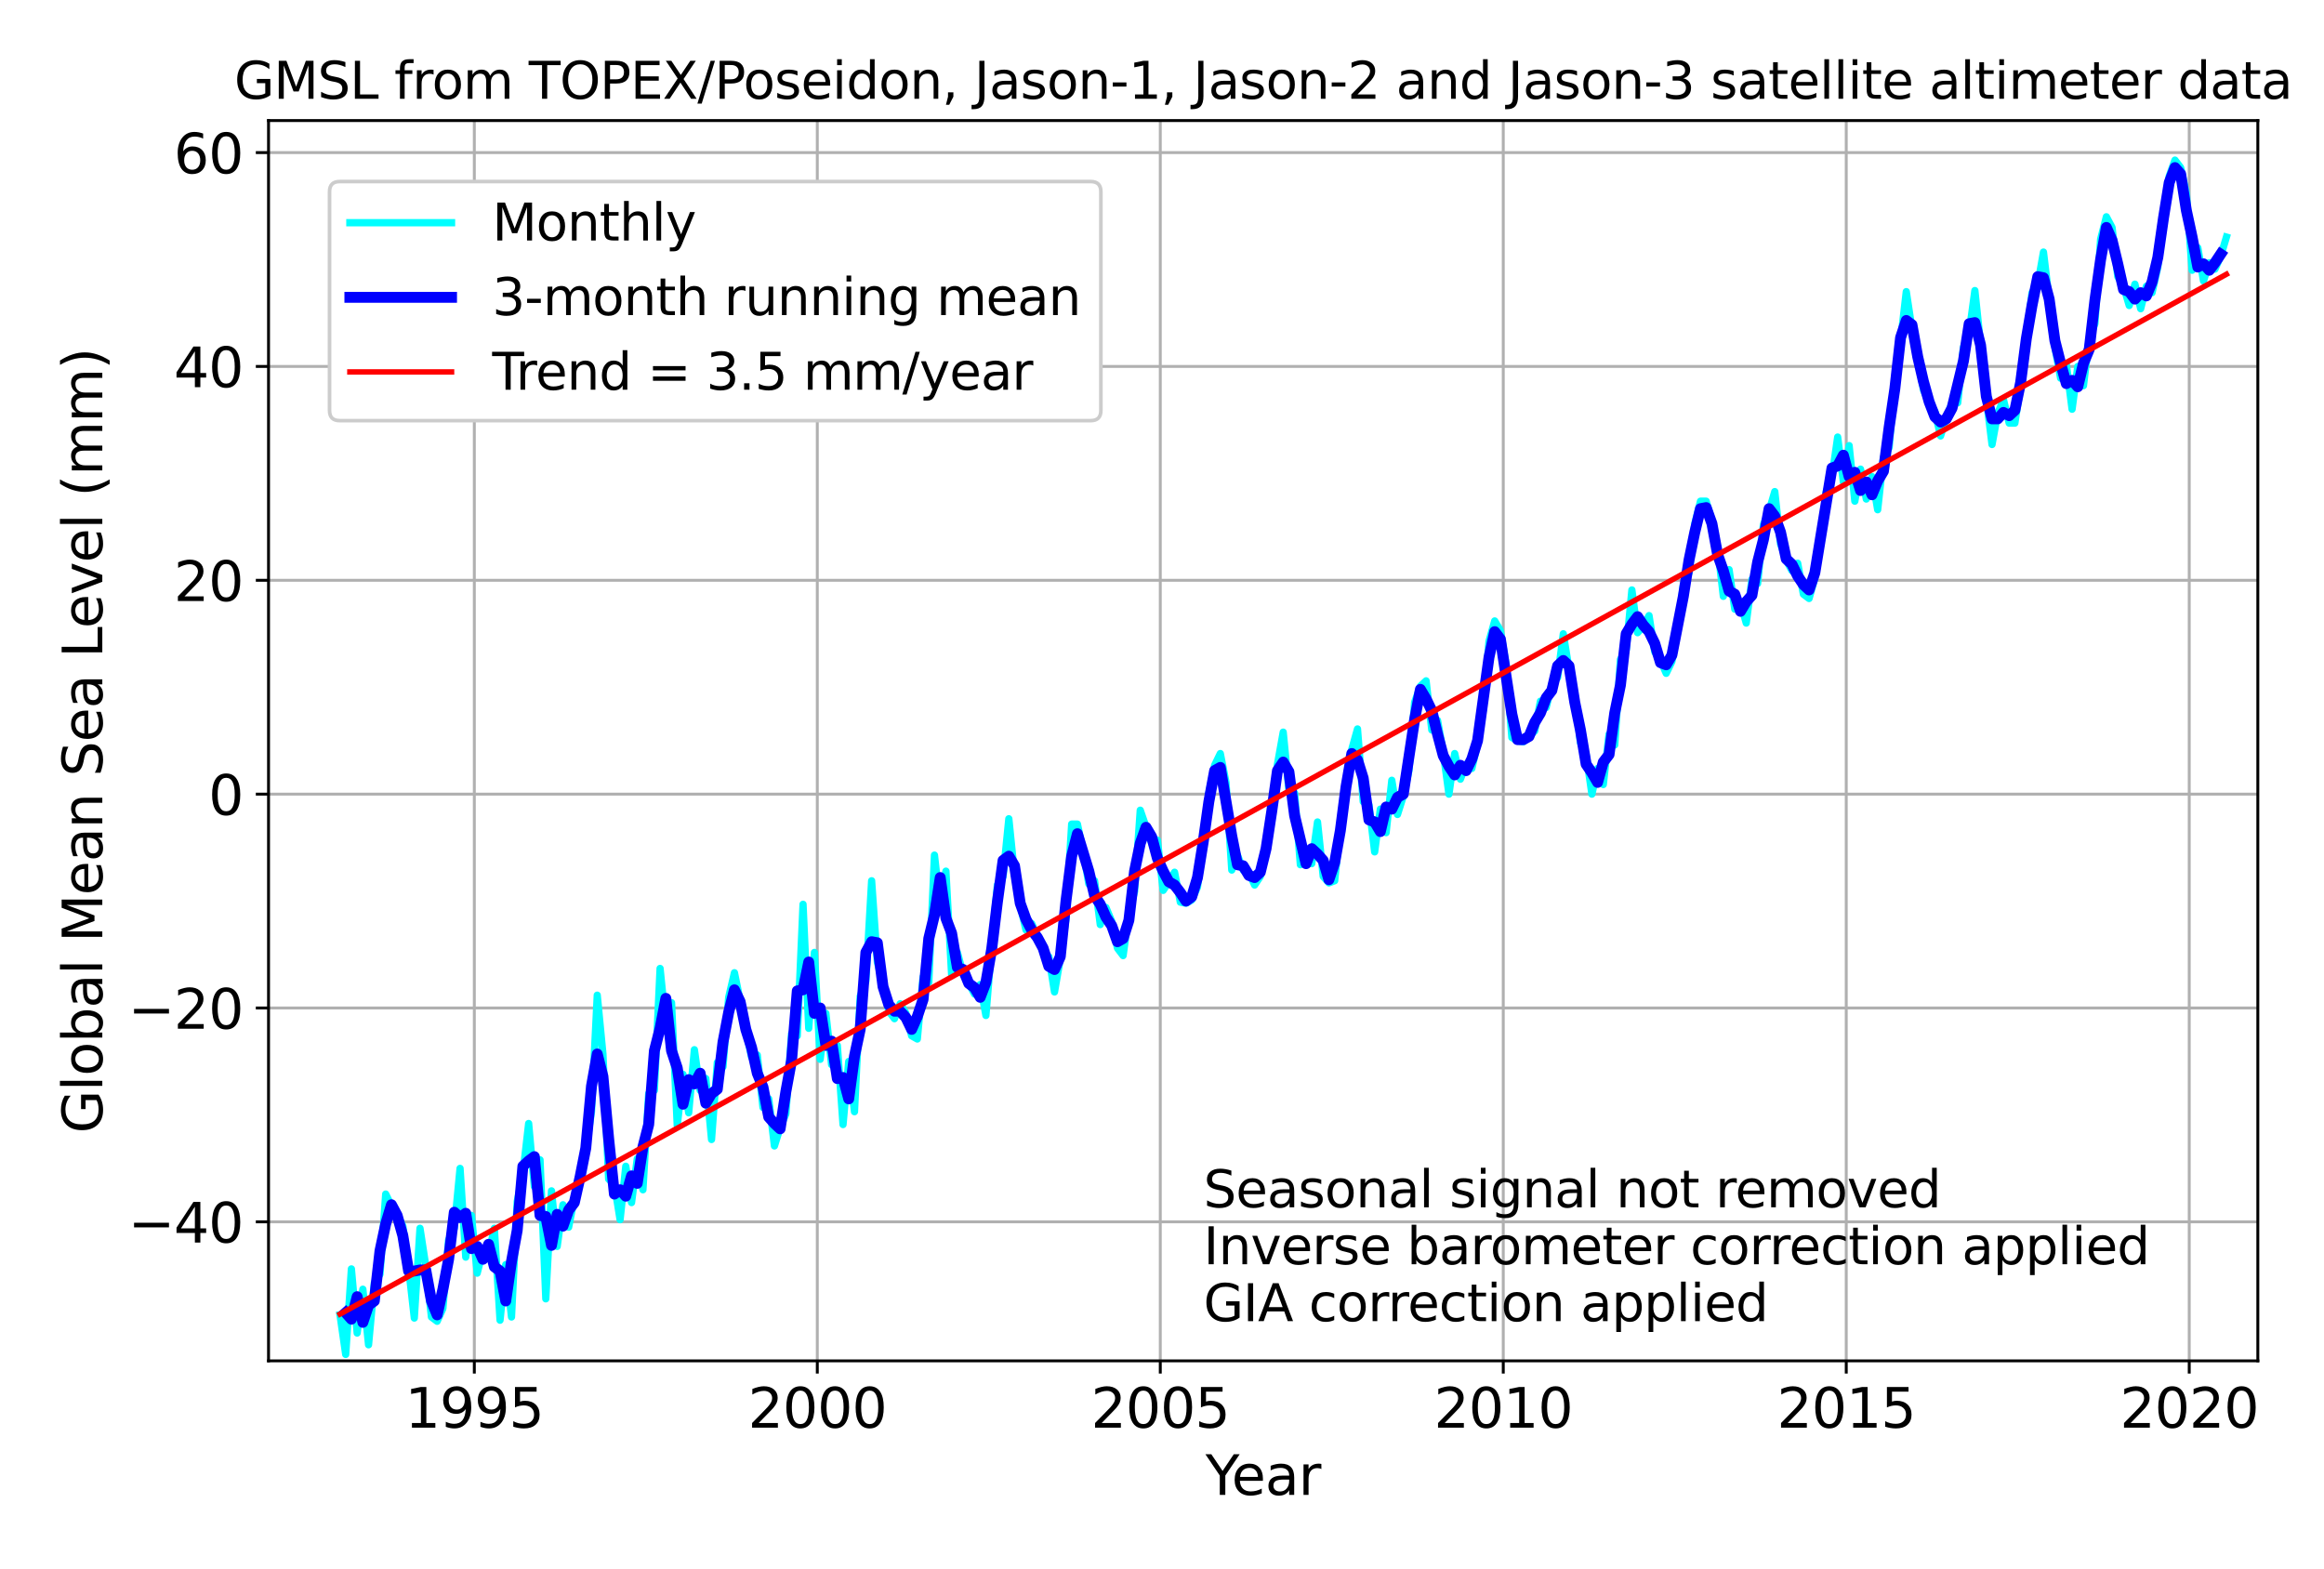 <?xml version="1.0" encoding="utf-8" standalone="no"?>
<!DOCTYPE svg PUBLIC "-//W3C//DTD SVG 1.1//EN"
  "http://www.w3.org/Graphics/SVG/1.1/DTD/svg11.dtd">
<svg height="432pt" version="1.1" viewBox="0 0 640 432" width="640pt" xmlns="http://www.w3.org/2000/svg" xmlns:xlink="http://www.w3.org/1999/xlink">
 <defs>
  <style type="text/css">*{stroke-linecap:butt;stroke-linejoin:round;}</style>
 </defs>
 <g id="figure_1">
  <g id="patch_1">
   <path d="M 0 432 
L 640 432 
L 640 0 
L 0 0 
z
" style="fill:#ffffff;"/>
  </g>
  <g id="axes_1">
   <g id="patch_2">
    <path d="M 73.95 374.8 
L 621.778 374.8 
L 621.778 33.2 
L 73.95 33.2 
z
" style="fill:#ffffff;"/>
   </g>
   <g id="matplotlib.axis_1">
    <g id="xtick_1">
     <g id="line2d_1">
      <path clip-path="url(#pf9b673ab8f)" d="M 130.622 374.8 
L 130.622 33.2 
" style="fill:none;stroke:#b0b0b0;stroke-linecap:square;stroke-width:0.8;"/>
     </g>
     <g id="line2d_2">
      <defs>
       <path d="M 0 0 
L 0 3.5 
" id="m492334d021" style="stroke:#000000;stroke-width:0.8;"/>
      </defs>
      <g>
       <use style="stroke:#000000;stroke-width:0.8;" x="130.622" xlink:href="#m492334d021" y="374.8"/>
      </g>
     </g>
     <g id="text_1">
      <!-- 1995 -->
      <g transform="translate(111.534 393.198)scale(0.15 -0.15)">
       <defs>
        <path d="M 794 531 
L 1825 531 
L 1825 4091 
L 703 3866 
L 703 4441 
L 1819 4666 
L 2450 4666 
L 2450 531 
L 3481 531 
L 3481 0 
L 794 0 
L 794 531 
z
" id="DejaVuSans-31" transform="scale(0.016)"/>
        <path d="M 703 97 
L 703 672 
Q 941 559 1184 500 
Q 1428 441 1663 441 
Q 2288 441 2617 861 
Q 2947 1281 2994 2138 
Q 2813 1869 2534 1725 
Q 2256 1581 1919 1581 
Q 1219 1581 811 2004 
Q 403 2428 403 3163 
Q 403 3881 828 4315 
Q 1253 4750 1959 4750 
Q 2769 4750 3195 4129 
Q 3622 3509 3622 2328 
Q 3622 1225 3098 567 
Q 2575 -91 1691 -91 
Q 1453 -91 1209 -44 
Q 966 3 703 97 
z
M 1959 2075 
Q 2384 2075 2632 2365 
Q 2881 2656 2881 3163 
Q 2881 3666 2632 3958 
Q 2384 4250 1959 4250 
Q 1534 4250 1286 3958 
Q 1038 3666 1038 3163 
Q 1038 2656 1286 2365 
Q 1534 2075 1959 2075 
z
" id="DejaVuSans-39" transform="scale(0.016)"/>
        <path d="M 691 4666 
L 3169 4666 
L 3169 4134 
L 1269 4134 
L 1269 2991 
Q 1406 3038 1543 3061 
Q 1681 3084 1819 3084 
Q 2600 3084 3056 2656 
Q 3513 2228 3513 1497 
Q 3513 744 3044 326 
Q 2575 -91 1722 -91 
Q 1428 -91 1123 -41 
Q 819 9 494 109 
L 494 744 
Q 775 591 1075 516 
Q 1375 441 1709 441 
Q 2250 441 2565 725 
Q 2881 1009 2881 1497 
Q 2881 1984 2565 2268 
Q 2250 2553 1709 2553 
Q 1456 2553 1204 2497 
Q 953 2441 691 2322 
L 691 4666 
z
" id="DejaVuSans-35" transform="scale(0.016)"/>
       </defs>
       <use xlink:href="#DejaVuSans-31"/>
       <use x="63.623" xlink:href="#DejaVuSans-39"/>
       <use x="127.246" xlink:href="#DejaVuSans-39"/>
       <use x="190.869" xlink:href="#DejaVuSans-35"/>
      </g>
     </g>
    </g>
    <g id="xtick_2">
     <g id="line2d_3">
      <path clip-path="url(#pf9b673ab8f)" d="M 225.075 374.8 
L 225.075 33.2 
" style="fill:none;stroke:#b0b0b0;stroke-linecap:square;stroke-width:0.8;"/>
     </g>
     <g id="line2d_4">
      <g>
       <use style="stroke:#000000;stroke-width:0.8;" x="225.075" xlink:href="#m492334d021" y="374.8"/>
      </g>
     </g>
     <g id="text_2">
      <!-- 2000 -->
      <g transform="translate(205.988 393.198)scale(0.15 -0.15)">
       <defs>
        <path d="M 1228 531 
L 3431 531 
L 3431 0 
L 469 0 
L 469 531 
Q 828 903 1448 1529 
Q 2069 2156 2228 2338 
Q 2531 2678 2651 2914 
Q 2772 3150 2772 3378 
Q 2772 3750 2511 3984 
Q 2250 4219 1831 4219 
Q 1534 4219 1204 4116 
Q 875 4013 500 3803 
L 500 4441 
Q 881 4594 1212 4672 
Q 1544 4750 1819 4750 
Q 2544 4750 2975 4387 
Q 3406 4025 3406 3419 
Q 3406 3131 3298 2873 
Q 3191 2616 2906 2266 
Q 2828 2175 2409 1742 
Q 1991 1309 1228 531 
z
" id="DejaVuSans-32" transform="scale(0.016)"/>
        <path d="M 2034 4250 
Q 1547 4250 1301 3770 
Q 1056 3291 1056 2328 
Q 1056 1369 1301 889 
Q 1547 409 2034 409 
Q 2525 409 2770 889 
Q 3016 1369 3016 2328 
Q 3016 3291 2770 3770 
Q 2525 4250 2034 4250 
z
M 2034 4750 
Q 2819 4750 3233 4129 
Q 3647 3509 3647 2328 
Q 3647 1150 3233 529 
Q 2819 -91 2034 -91 
Q 1250 -91 836 529 
Q 422 1150 422 2328 
Q 422 3509 836 4129 
Q 1250 4750 2034 4750 
z
" id="DejaVuSans-30" transform="scale(0.016)"/>
       </defs>
       <use xlink:href="#DejaVuSans-32"/>
       <use x="63.623" xlink:href="#DejaVuSans-30"/>
       <use x="127.246" xlink:href="#DejaVuSans-30"/>
       <use x="190.869" xlink:href="#DejaVuSans-30"/>
      </g>
     </g>
    </g>
    <g id="xtick_3">
     <g id="line2d_5">
      <path clip-path="url(#pf9b673ab8f)" d="M 319.528 374.8 
L 319.528 33.2 
" style="fill:none;stroke:#b0b0b0;stroke-linecap:square;stroke-width:0.8;"/>
     </g>
     <g id="line2d_6">
      <g>
       <use style="stroke:#000000;stroke-width:0.8;" x="319.528" xlink:href="#m492334d021" y="374.8"/>
      </g>
     </g>
     <g id="text_3">
      <!-- 2005 -->
      <g transform="translate(300.441 393.198)scale(0.15 -0.15)">
       <use xlink:href="#DejaVuSans-32"/>
       <use x="63.623" xlink:href="#DejaVuSans-30"/>
       <use x="127.246" xlink:href="#DejaVuSans-30"/>
       <use x="190.869" xlink:href="#DejaVuSans-35"/>
      </g>
     </g>
    </g>
    <g id="xtick_4">
     <g id="line2d_7">
      <path clip-path="url(#pf9b673ab8f)" d="M 413.981 374.8 
L 413.981 33.2 
" style="fill:none;stroke:#b0b0b0;stroke-linecap:square;stroke-width:0.8;"/>
     </g>
     <g id="line2d_8">
      <g>
       <use style="stroke:#000000;stroke-width:0.8;" x="413.981" xlink:href="#m492334d021" y="374.8"/>
      </g>
     </g>
     <g id="text_4">
      <!-- 2010 -->
      <g transform="translate(394.894 393.198)scale(0.15 -0.15)">
       <use xlink:href="#DejaVuSans-32"/>
       <use x="63.623" xlink:href="#DejaVuSans-30"/>
       <use x="127.246" xlink:href="#DejaVuSans-31"/>
       <use x="190.869" xlink:href="#DejaVuSans-30"/>
      </g>
     </g>
    </g>
    <g id="xtick_5">
     <g id="line2d_9">
      <path clip-path="url(#pf9b673ab8f)" d="M 508.435 374.8 
L 508.435 33.2 
" style="fill:none;stroke:#b0b0b0;stroke-linecap:square;stroke-width:0.8;"/>
     </g>
     <g id="line2d_10">
      <g>
       <use style="stroke:#000000;stroke-width:0.8;" x="508.435" xlink:href="#m492334d021" y="374.8"/>
      </g>
     </g>
     <g id="text_5">
      <!-- 2015 -->
      <g transform="translate(489.347 393.198)scale(0.15 -0.15)">
       <use xlink:href="#DejaVuSans-32"/>
       <use x="63.623" xlink:href="#DejaVuSans-30"/>
       <use x="127.246" xlink:href="#DejaVuSans-31"/>
       <use x="190.869" xlink:href="#DejaVuSans-35"/>
      </g>
     </g>
    </g>
    <g id="xtick_6">
     <g id="line2d_11">
      <path clip-path="url(#pf9b673ab8f)" d="M 602.888 374.8 
L 602.888 33.2 
" style="fill:none;stroke:#b0b0b0;stroke-linecap:square;stroke-width:0.8;"/>
     </g>
     <g id="line2d_12">
      <g>
       <use style="stroke:#000000;stroke-width:0.8;" x="602.888" xlink:href="#m492334d021" y="374.8"/>
      </g>
     </g>
     <g id="text_6">
      <!-- 2020 -->
      <g transform="translate(583.8 393.198)scale(0.15 -0.15)">
       <use xlink:href="#DejaVuSans-32"/>
       <use x="63.623" xlink:href="#DejaVuSans-30"/>
       <use x="127.246" xlink:href="#DejaVuSans-32"/>
       <use x="190.869" xlink:href="#DejaVuSans-30"/>
      </g>
     </g>
    </g>
    <g id="text_7">
     <!-- Year -->
     <g transform="translate(331.983 411.715)scale(0.15 -0.15)">
      <defs>
       <path d="M -13 4666 
L 666 4666 
L 1959 2747 
L 3244 4666 
L 3922 4666 
L 2272 2222 
L 2272 0 
L 1638 0 
L 1638 2222 
L -13 4666 
z
" id="DejaVuSans-59" transform="scale(0.016)"/>
       <path d="M 3597 1894 
L 3597 1613 
L 953 1613 
Q 991 1019 1311 708 
Q 1631 397 2203 397 
Q 2534 397 2845 478 
Q 3156 559 3463 722 
L 3463 178 
Q 3153 47 2828 -22 
Q 2503 -91 2169 -91 
Q 1331 -91 842 396 
Q 353 884 353 1716 
Q 353 2575 817 3079 
Q 1281 3584 2069 3584 
Q 2775 3584 3186 3129 
Q 3597 2675 3597 1894 
z
M 3022 2063 
Q 3016 2534 2758 2815 
Q 2500 3097 2075 3097 
Q 1594 3097 1305 2825 
Q 1016 2553 972 2059 
L 3022 2063 
z
" id="DejaVuSans-65" transform="scale(0.016)"/>
       <path d="M 2194 1759 
Q 1497 1759 1228 1600 
Q 959 1441 959 1056 
Q 959 750 1161 570 
Q 1363 391 1709 391 
Q 2188 391 2477 730 
Q 2766 1069 2766 1631 
L 2766 1759 
L 2194 1759 
z
M 3341 1997 
L 3341 0 
L 2766 0 
L 2766 531 
Q 2569 213 2275 61 
Q 1981 -91 1556 -91 
Q 1019 -91 701 211 
Q 384 513 384 1019 
Q 384 1609 779 1909 
Q 1175 2209 1959 2209 
L 2766 2209 
L 2766 2266 
Q 2766 2663 2505 2880 
Q 2244 3097 1772 3097 
Q 1472 3097 1187 3025 
Q 903 2953 641 2809 
L 641 3341 
Q 956 3463 1253 3523 
Q 1550 3584 1831 3584 
Q 2591 3584 2966 3190 
Q 3341 2797 3341 1997 
z
" id="DejaVuSans-61" transform="scale(0.016)"/>
       <path d="M 2631 2963 
Q 2534 3019 2420 3045 
Q 2306 3072 2169 3072 
Q 1681 3072 1420 2755 
Q 1159 2438 1159 1844 
L 1159 0 
L 581 0 
L 581 3500 
L 1159 3500 
L 1159 2956 
Q 1341 3275 1631 3429 
Q 1922 3584 2338 3584 
Q 2397 3584 2469 3576 
Q 2541 3569 2628 3553 
L 2631 2963 
z
" id="DejaVuSans-72" transform="scale(0.016)"/>
      </defs>
      <use xlink:href="#DejaVuSans-59"/>
      <use x="47.834" xlink:href="#DejaVuSans-65"/>
      <use x="109.357" xlink:href="#DejaVuSans-61"/>
      <use x="170.637" xlink:href="#DejaVuSans-72"/>
     </g>
    </g>
   </g>
   <g id="matplotlib.axis_2">
    <g id="ytick_1">
     <g id="line2d_13">
      <path clip-path="url(#pf9b673ab8f)" d="M 73.95 336.517 
L 621.778 336.517 
" style="fill:none;stroke:#b0b0b0;stroke-linecap:square;stroke-width:0.8;"/>
     </g>
     <g id="line2d_14">
      <defs>
       <path d="M 0 0 
L -3.5 0 
" id="m6ad66dba03" style="stroke:#000000;stroke-width:0.8;"/>
      </defs>
      <g>
       <use style="stroke:#000000;stroke-width:0.8;" x="73.95" xlink:href="#m6ad66dba03" y="336.517"/>
      </g>
     </g>
     <g id="text_8">
      <!-- −40 -->
      <g transform="translate(35.293 342.216)scale(0.15 -0.15)">
       <defs>
        <path d="M 678 2272 
L 4684 2272 
L 4684 1741 
L 678 1741 
L 678 2272 
z
" id="DejaVuSans-2212" transform="scale(0.016)"/>
        <path d="M 2419 4116 
L 825 1625 
L 2419 1625 
L 2419 4116 
z
M 2253 4666 
L 3047 4666 
L 3047 1625 
L 3713 1625 
L 3713 1100 
L 3047 1100 
L 3047 0 
L 2419 0 
L 2419 1100 
L 313 1100 
L 313 1709 
L 2253 4666 
z
" id="DejaVuSans-34" transform="scale(0.016)"/>
       </defs>
       <use xlink:href="#DejaVuSans-2212"/>
       <use x="83.789" xlink:href="#DejaVuSans-34"/>
       <use x="147.412" xlink:href="#DejaVuSans-30"/>
      </g>
     </g>
    </g>
    <g id="ytick_2">
     <g id="line2d_15">
      <path clip-path="url(#pf9b673ab8f)" d="M 73.95 277.621 
L 621.778 277.621 
" style="fill:none;stroke:#b0b0b0;stroke-linecap:square;stroke-width:0.8;"/>
     </g>
     <g id="line2d_16">
      <g>
       <use style="stroke:#000000;stroke-width:0.8;" x="73.95" xlink:href="#m6ad66dba03" y="277.621"/>
      </g>
     </g>
     <g id="text_9">
      <!-- −20 -->
      <g transform="translate(35.293 283.32)scale(0.15 -0.15)">
       <use xlink:href="#DejaVuSans-2212"/>
       <use x="83.789" xlink:href="#DejaVuSans-32"/>
       <use x="147.412" xlink:href="#DejaVuSans-30"/>
      </g>
     </g>
    </g>
    <g id="ytick_3">
     <g id="line2d_17">
      <path clip-path="url(#pf9b673ab8f)" d="M 73.95 218.724 
L 621.778 218.724 
" style="fill:none;stroke:#b0b0b0;stroke-linecap:square;stroke-width:0.8;"/>
     </g>
     <g id="line2d_18">
      <g>
       <use style="stroke:#000000;stroke-width:0.8;" x="73.95" xlink:href="#m6ad66dba03" y="218.724"/>
      </g>
     </g>
     <g id="text_10">
      <!-- 0 -->
      <g transform="translate(57.406 224.423)scale(0.15 -0.15)">
       <use xlink:href="#DejaVuSans-30"/>
      </g>
     </g>
    </g>
    <g id="ytick_4">
     <g id="line2d_19">
      <path clip-path="url(#pf9b673ab8f)" d="M 73.95 159.828 
L 621.778 159.828 
" style="fill:none;stroke:#b0b0b0;stroke-linecap:square;stroke-width:0.8;"/>
     </g>
     <g id="line2d_20">
      <g>
       <use style="stroke:#000000;stroke-width:0.8;" x="73.95" xlink:href="#m6ad66dba03" y="159.828"/>
      </g>
     </g>
     <g id="text_11">
      <!-- 20 -->
      <g transform="translate(47.862 165.526)scale(0.15 -0.15)">
       <use xlink:href="#DejaVuSans-32"/>
       <use x="63.623" xlink:href="#DejaVuSans-30"/>
      </g>
     </g>
    </g>
    <g id="ytick_5">
     <g id="line2d_21">
      <path clip-path="url(#pf9b673ab8f)" d="M 73.95 100.931 
L 621.778 100.931 
" style="fill:none;stroke:#b0b0b0;stroke-linecap:square;stroke-width:0.8;"/>
     </g>
     <g id="line2d_22">
      <g>
       <use style="stroke:#000000;stroke-width:0.8;" x="73.95" xlink:href="#m6ad66dba03" y="100.931"/>
      </g>
     </g>
     <g id="text_12">
      <!-- 40 -->
      <g transform="translate(47.862 106.63)scale(0.15 -0.15)">
       <use xlink:href="#DejaVuSans-34"/>
       <use x="63.623" xlink:href="#DejaVuSans-30"/>
      </g>
     </g>
    </g>
    <g id="ytick_6">
     <g id="line2d_23">
      <path clip-path="url(#pf9b673ab8f)" d="M 73.95 42.034 
L 621.778 42.034 
" style="fill:none;stroke:#b0b0b0;stroke-linecap:square;stroke-width:0.8;"/>
     </g>
     <g id="line2d_24">
      <g>
       <use style="stroke:#000000;stroke-width:0.8;" x="73.95" xlink:href="#m6ad66dba03" y="42.034"/>
      </g>
     </g>
     <g id="text_13">
      <!-- 60 -->
      <g transform="translate(47.862 47.733)scale(0.15 -0.15)">
       <defs>
        <path d="M 2113 2584 
Q 1688 2584 1439 2293 
Q 1191 2003 1191 1497 
Q 1191 994 1439 701 
Q 1688 409 2113 409 
Q 2538 409 2786 701 
Q 3034 994 3034 1497 
Q 3034 2003 2786 2293 
Q 2538 2584 2113 2584 
z
M 3366 4563 
L 3366 3988 
Q 3128 4100 2886 4159 
Q 2644 4219 2406 4219 
Q 1781 4219 1451 3797 
Q 1122 3375 1075 2522 
Q 1259 2794 1537 2939 
Q 1816 3084 2150 3084 
Q 2853 3084 3261 2657 
Q 3669 2231 3669 1497 
Q 3669 778 3244 343 
Q 2819 -91 2113 -91 
Q 1303 -91 875 529 
Q 447 1150 447 2328 
Q 447 3434 972 4092 
Q 1497 4750 2381 4750 
Q 2619 4750 2861 4703 
Q 3103 4656 3366 4563 
z
" id="DejaVuSans-36" transform="scale(0.016)"/>
       </defs>
       <use xlink:href="#DejaVuSans-36"/>
       <use x="63.623" xlink:href="#DejaVuSans-30"/>
      </g>
     </g>
    </g>
    <g id="text_14">
     <!-- Global Mean Sea Level (mm) -->
     <g transform="translate(28.173 312.13)rotate(-90)scale(0.15 -0.15)">
      <defs>
       <path d="M 3809 666 
L 3809 1919 
L 2778 1919 
L 2778 2438 
L 4434 2438 
L 4434 434 
Q 4069 175 3628 42 
Q 3188 -91 2688 -91 
Q 1594 -91 976 548 
Q 359 1188 359 2328 
Q 359 3472 976 4111 
Q 1594 4750 2688 4750 
Q 3144 4750 3555 4637 
Q 3966 4525 4313 4306 
L 4313 3634 
Q 3963 3931 3569 4081 
Q 3175 4231 2741 4231 
Q 1884 4231 1454 3753 
Q 1025 3275 1025 2328 
Q 1025 1384 1454 906 
Q 1884 428 2741 428 
Q 3075 428 3337 486 
Q 3600 544 3809 666 
z
" id="DejaVuSans-47" transform="scale(0.016)"/>
       <path d="M 603 4863 
L 1178 4863 
L 1178 0 
L 603 0 
L 603 4863 
z
" id="DejaVuSans-6c" transform="scale(0.016)"/>
       <path d="M 1959 3097 
Q 1497 3097 1228 2736 
Q 959 2375 959 1747 
Q 959 1119 1226 758 
Q 1494 397 1959 397 
Q 2419 397 2687 759 
Q 2956 1122 2956 1747 
Q 2956 2369 2687 2733 
Q 2419 3097 1959 3097 
z
M 1959 3584 
Q 2709 3584 3137 3096 
Q 3566 2609 3566 1747 
Q 3566 888 3137 398 
Q 2709 -91 1959 -91 
Q 1206 -91 779 398 
Q 353 888 353 1747 
Q 353 2609 779 3096 
Q 1206 3584 1959 3584 
z
" id="DejaVuSans-6f" transform="scale(0.016)"/>
       <path d="M 3116 1747 
Q 3116 2381 2855 2742 
Q 2594 3103 2138 3103 
Q 1681 3103 1420 2742 
Q 1159 2381 1159 1747 
Q 1159 1113 1420 752 
Q 1681 391 2138 391 
Q 2594 391 2855 752 
Q 3116 1113 3116 1747 
z
M 1159 2969 
Q 1341 3281 1617 3432 
Q 1894 3584 2278 3584 
Q 2916 3584 3314 3078 
Q 3713 2572 3713 1747 
Q 3713 922 3314 415 
Q 2916 -91 2278 -91 
Q 1894 -91 1617 61 
Q 1341 213 1159 525 
L 1159 0 
L 581 0 
L 581 4863 
L 1159 4863 
L 1159 2969 
z
" id="DejaVuSans-62" transform="scale(0.016)"/>
       <path id="DejaVuSans-20" transform="scale(0.016)"/>
       <path d="M 628 4666 
L 1569 4666 
L 2759 1491 
L 3956 4666 
L 4897 4666 
L 4897 0 
L 4281 0 
L 4281 4097 
L 3078 897 
L 2444 897 
L 1241 4097 
L 1241 0 
L 628 0 
L 628 4666 
z
" id="DejaVuSans-4d" transform="scale(0.016)"/>
       <path d="M 3513 2113 
L 3513 0 
L 2938 0 
L 2938 2094 
Q 2938 2591 2744 2837 
Q 2550 3084 2163 3084 
Q 1697 3084 1428 2787 
Q 1159 2491 1159 1978 
L 1159 0 
L 581 0 
L 581 3500 
L 1159 3500 
L 1159 2956 
Q 1366 3272 1645 3428 
Q 1925 3584 2291 3584 
Q 2894 3584 3203 3211 
Q 3513 2838 3513 2113 
z
" id="DejaVuSans-6e" transform="scale(0.016)"/>
       <path d="M 3425 4513 
L 3425 3897 
Q 3066 4069 2747 4153 
Q 2428 4238 2131 4238 
Q 1616 4238 1336 4038 
Q 1056 3838 1056 3469 
Q 1056 3159 1242 3001 
Q 1428 2844 1947 2747 
L 2328 2669 
Q 3034 2534 3370 2195 
Q 3706 1856 3706 1288 
Q 3706 609 3251 259 
Q 2797 -91 1919 -91 
Q 1588 -91 1214 -16 
Q 841 59 441 206 
L 441 856 
Q 825 641 1194 531 
Q 1563 422 1919 422 
Q 2459 422 2753 634 
Q 3047 847 3047 1241 
Q 3047 1584 2836 1778 
Q 2625 1972 2144 2069 
L 1759 2144 
Q 1053 2284 737 2584 
Q 422 2884 422 3419 
Q 422 4038 858 4394 
Q 1294 4750 2059 4750 
Q 2388 4750 2728 4690 
Q 3069 4631 3425 4513 
z
" id="DejaVuSans-53" transform="scale(0.016)"/>
       <path d="M 628 4666 
L 1259 4666 
L 1259 531 
L 3531 531 
L 3531 0 
L 628 0 
L 628 4666 
z
" id="DejaVuSans-4c" transform="scale(0.016)"/>
       <path d="M 191 3500 
L 800 3500 
L 1894 563 
L 2988 3500 
L 3597 3500 
L 2284 0 
L 1503 0 
L 191 3500 
z
" id="DejaVuSans-76" transform="scale(0.016)"/>
       <path d="M 1984 4856 
Q 1566 4138 1362 3434 
Q 1159 2731 1159 2009 
Q 1159 1288 1364 580 
Q 1569 -128 1984 -844 
L 1484 -844 
Q 1016 -109 783 600 
Q 550 1309 550 2009 
Q 550 2706 781 3412 
Q 1013 4119 1484 4856 
L 1984 4856 
z
" id="DejaVuSans-28" transform="scale(0.016)"/>
       <path d="M 3328 2828 
Q 3544 3216 3844 3400 
Q 4144 3584 4550 3584 
Q 5097 3584 5394 3201 
Q 5691 2819 5691 2113 
L 5691 0 
L 5113 0 
L 5113 2094 
Q 5113 2597 4934 2840 
Q 4756 3084 4391 3084 
Q 3944 3084 3684 2787 
Q 3425 2491 3425 1978 
L 3425 0 
L 2847 0 
L 2847 2094 
Q 2847 2600 2669 2842 
Q 2491 3084 2119 3084 
Q 1678 3084 1418 2786 
Q 1159 2488 1159 1978 
L 1159 0 
L 581 0 
L 581 3500 
L 1159 3500 
L 1159 2956 
Q 1356 3278 1631 3431 
Q 1906 3584 2284 3584 
Q 2666 3584 2933 3390 
Q 3200 3197 3328 2828 
z
" id="DejaVuSans-6d" transform="scale(0.016)"/>
       <path d="M 513 4856 
L 1013 4856 
Q 1481 4119 1714 3412 
Q 1947 2706 1947 2009 
Q 1947 1309 1714 600 
Q 1481 -109 1013 -844 
L 513 -844 
Q 928 -128 1133 580 
Q 1338 1288 1338 2009 
Q 1338 2731 1133 3434 
Q 928 4138 513 4856 
z
" id="DejaVuSans-29" transform="scale(0.016)"/>
      </defs>
      <use xlink:href="#DejaVuSans-47"/>
      <use x="77.49" xlink:href="#DejaVuSans-6c"/>
      <use x="105.273" xlink:href="#DejaVuSans-6f"/>
      <use x="166.455" xlink:href="#DejaVuSans-62"/>
      <use x="229.932" xlink:href="#DejaVuSans-61"/>
      <use x="291.211" xlink:href="#DejaVuSans-6c"/>
      <use x="318.994" xlink:href="#DejaVuSans-20"/>
      <use x="350.781" xlink:href="#DejaVuSans-4d"/>
      <use x="437.061" xlink:href="#DejaVuSans-65"/>
      <use x="498.584" xlink:href="#DejaVuSans-61"/>
      <use x="559.863" xlink:href="#DejaVuSans-6e"/>
      <use x="623.242" xlink:href="#DejaVuSans-20"/>
      <use x="655.029" xlink:href="#DejaVuSans-53"/>
      <use x="718.506" xlink:href="#DejaVuSans-65"/>
      <use x="780.029" xlink:href="#DejaVuSans-61"/>
      <use x="841.309" xlink:href="#DejaVuSans-20"/>
      <use x="873.096" xlink:href="#DejaVuSans-4c"/>
      <use x="927.059" xlink:href="#DejaVuSans-65"/>
      <use x="988.582" xlink:href="#DejaVuSans-76"/>
      <use x="1047.762" xlink:href="#DejaVuSans-65"/>
      <use x="1109.285" xlink:href="#DejaVuSans-6c"/>
      <use x="1137.068" xlink:href="#DejaVuSans-20"/>
      <use x="1168.855" xlink:href="#DejaVuSans-28"/>
      <use x="1207.869" xlink:href="#DejaVuSans-6d"/>
      <use x="1305.281" xlink:href="#DejaVuSans-6d"/>
      <use x="1402.693" xlink:href="#DejaVuSans-29"/>
     </g>
    </g>
   </g>
   <g id="line2d_25">
    <path clip-path="url(#pf9b673ab8f)" d="M 93.634 362.137 
L 95.202 373.033 
L 96.77 349.474 
L 98.357 367.143 
L 99.925 355.07 
L 101.493 370.383 
L 103.079 353.303 
L 104.647 350.947 
L 106.215 328.861 
L 107.802 332.1 
L 109.37 334.456 
L 110.938 337.695 
L 112.525 349.18 
L 114.093 363.021 
L 115.661 338.284 
L 117.247 348.591 
L 118.815 362.726 
L 120.383 363.904 
L 121.97 360.37 
L 123.538 341.523 
L 125.106 338.284 
L 126.693 321.793 
L 128.261 346.235 
L 129.829 334.75 
L 131.415 350.652 
L 132.983 344.468 
L 134.551 345.352 
L 136.138 338.284 
L 137.706 363.61 
L 139.274 348.297 
L 140.861 362.726 
L 142.429 330.922 
L 143.996 323.266 
L 145.583 309.425 
L 147.151 326.799 
L 148.719 319.437 
L 150.306 357.72 
L 151.874 327.977 
L 153.442 343.29 
L 155.029 331.806 
L 156.597 337.99 
L 158.164 330.039 
L 159.751 325.327 
L 161.319 316.787 
L 162.887 306.186 
L 164.474 274.087 
L 166.042 290.283 
L 167.61 324.738 
L 169.197 326.21 
L 170.765 335.928 
L 172.332 321.204 
L 173.919 331.217 
L 175.487 319.143 
L 177.055 327.683 
L 178.642 301.179 
L 180.21 300.296 
L 181.778 266.725 
L 183.365 282.332 
L 184.932 276.148 
L 186.5 310.014 
L 188.087 295.879 
L 189.655 306.48 
L 191.223 289.106 
L 192.81 300.296 
L 194.378 297.057 
L 195.946 313.842 
L 197.533 292.639 
L 199.1 293.817 
L 200.668 274.676 
L 202.255 267.903 
L 203.823 275.559 
L 205.391 283.805 
L 206.978 291.167 
L 208.546 290.578 
L 210.114 305.008 
L 211.701 302.652 
L 213.268 315.609 
L 214.836 310.603 
L 216.423 306.774 
L 217.991 284.688 
L 219.559 285.277 
L 221.146 249.056 
L 222.714 283.216 
L 224.282 262.308 
L 225.868 291.756 
L 227.436 279.093 
L 229.004 293.228 
L 230.591 287.928 
L 232.159 309.719 
L 233.727 292.345 
L 235.314 306.186 
L 236.882 274.381 
L 238.45 270.259 
L 240.036 242.577 
L 241.604 264.958 
L 243.172 271.142 
L 244.759 278.504 
L 246.327 280.566 
L 247.895 276.443 
L 249.482 279.093 
L 251.05 285.277 
L 252.618 286.161 
L 254.204 269.081 
L 255.772 270.553 
L 257.34 235.51 
L 258.927 249.645 
L 260.495 239.927 
L 262.063 268.492 
L 263.65 262.308 
L 265.218 268.197 
L 266.786 270.848 
L 268.372 273.792 
L 269.94 271.142 
L 271.508 279.682 
L 273.095 260.541 
L 274.663 243.755 
L 276.231 241.399 
L 277.818 225.497 
L 279.386 240.81 
L 280.954 249.35 
L 282.54 256.123 
L 284.108 254.357 
L 285.676 257.89 
L 287.263 262.013 
L 288.831 263.486 
L 290.399 273.203 
L 291.986 264.074 
L 293.554 253.179 
L 295.122 226.97 
L 296.708 226.97 
L 298.276 234.332 
L 299.844 243.461 
L 301.431 242.577 
L 302.999 254.651 
L 304.567 249.939 
L 306.154 253.768 
L 307.722 261.13 
L 309.29 263.191 
L 310.876 251.706 
L 312.444 245.522 
L 314.012 223.141 
L 317.167 232.27 
L 318.735 231.387 
L 320.322 245.228 
L 321.89 242.872 
L 323.458 240.221 
L 325.044 248.467 
L 326.612 248.761 
L 328.18 247.878 
L 329.767 244.344 
L 331.335 232.859 
L 332.903 218.43 
L 334.49 210.773 
L 336.058 207.534 
L 337.625 215.485 
L 339.212 239.632 
L 340.78 235.51 
L 342.348 239.632 
L 343.935 240.221 
L 345.503 243.755 
L 347.071 241.399 
L 348.658 235.215 
L 350.226 224.908 
L 351.793 210.479 
L 353.38 201.644 
L 354.948 217.546 
L 356.516 218.43 
L 358.103 238.16 
L 359.671 237.277 
L 361.239 237.866 
L 362.826 226.381 
L 364.394 241.399 
L 365.961 243.166 
L 367.548 242.577 
L 369.116 227.559 
L 370.684 216.074 
L 372.271 206.356 
L 373.839 200.761 
L 375.407 220.786 
L 376.994 221.669 
L 378.562 234.626 
L 380.129 222.847 
L 381.716 229.326 
L 383.284 214.896 
L 384.852 224.319 
L 386.439 219.313 
L 388.007 212.246 
L 389.575 193.399 
L 391.162 188.981 
L 392.729 187.509 
L 394.297 201.055 
L 395.884 198.405 
L 397.452 207.239 
L 399.02 218.724 
L 400.607 207.534 
L 402.175 214.601 
L 403.743 210.479 
L 405.33 211.657 
L 406.897 204.883 
L 408.465 195.46 
L 410.052 176.613 
L 411.62 171.018 
L 413.188 173.668 
L 414.775 183.092 
L 416.343 203.117 
L 417.911 204 
L 419.498 204.294 
L 422.633 201.35 
L 424.22 193.104 
L 425.788 194.871 
L 427.356 188.392 
L 428.943 186.626 
L 430.511 174.552 
L 432.079 184.27 
L 433.665 191.043 
L 435.233 204.589 
L 436.801 207.828 
L 438.388 218.724 
L 439.956 211.657 
L 441.524 216.074 
L 443.111 202.233 
L 444.679 205.178 
L 446.247 181.619 
L 447.833 178.969 
L 449.401 162.478 
L 450.969 174.257 
L 452.556 172.49 
L 454.124 169.546 
L 455.692 179.558 
L 457.279 181.914 
L 458.847 185.448 
L 460.415 182.208 
L 462.001 173.963 
L 463.569 161.006 
L 465.137 157.766 
L 466.724 144.22 
L 468.292 138.036 
L 469.86 138.036 
L 471.447 143.337 
L 473.015 150.699 
L 474.583 164.245 
L 476.169 156.883 
L 477.737 167.779 
L 479.305 166.012 
L 480.892 171.607 
L 482.46 159.533 
L 484.028 160.711 
L 485.615 144.514 
L 487.183 140.686 
L 488.751 135.386 
L 490.337 149.815 
L 491.905 154.232 
L 493.473 157.177 
L 495.06 155.116 
L 496.628 163.656 
L 498.196 164.834 
L 499.783 159.239 
L 501.351 149.521 
L 502.919 135.386 
L 504.505 131.263 
L 506.073 120.367 
L 507.641 132.735 
L 509.228 122.723 
L 510.796 138.036 
L 512.364 129.201 
L 513.951 137.447 
L 515.519 131.263 
L 517.087 140.392 
L 518.673 125.962 
L 520.241 123.312 
L 521.809 104.17 
L 523.396 93.863 
L 524.964 80.317 
L 526.532 90.624 
L 528.119 97.103 
L 529.687 107.41 
L 531.255 110.943 
L 532.841 113.299 
L 534.409 120.072 
L 535.977 115.066 
L 537.564 110.943 
L 539.132 110.943 
L 540.7 95.63 
L 542.287 91.508 
L 543.855 80.023 
L 547.009 109.766 
L 548.577 122.428 
L 550.145 113.888 
L 551.732 110.06 
L 553.3 116.539 
L 554.868 116.539 
L 556.455 106.232 
L 559.59 80.612 
L 561.177 78.256 
L 562.745 69.421 
L 565.9 95.63 
L 567.468 104.17 
L 569.036 100.342 
L 570.623 112.71 
L 572.191 100.931 
L 573.758 106.232 
L 575.345 93.274 
L 576.913 89.152 
L 578.481 65.888 
L 580.068 59.703 
L 581.636 62.648 
L 583.204 76.194 
L 584.791 78.845 
L 586.359 84.146 
L 587.926 78.256 
L 589.513 85.029 
L 591.081 78.845 
L 592.649 80.612 
L 594.236 73.544 
L 595.804 58.526 
L 597.372 48.513 
L 598.959 44.096 
L 600.526 46.157 
L 602.094 53.225 
L 603.681 74.428 
L 605.249 68.243 
L 606.817 77.372 
L 608.404 72.366 
L 609.972 74.133 
L 611.54 70.599 
L 613.127 65.299 
L 613.127 65.299 
" style="fill:none;stroke:#00ffff;stroke-linecap:square;stroke-width:2;"/>
   </g>
   <g id="line2d_26">
    <path clip-path="url(#pf9b673ab8f)" d="M 95.202 361.548 
L 96.77 363.315 
L 98.357 357.131 
L 99.925 364.199 
L 101.493 359.487 
L 103.079 358.309 
L 104.647 344.468 
L 106.215 337.106 
L 107.802 331.806 
L 109.37 334.75 
L 110.938 340.346 
L 112.525 350.063 
L 114.093 350.063 
L 115.661 349.769 
L 117.247 349.769 
L 118.815 358.309 
L 120.383 362.137 
L 121.97 355.07 
L 123.538 346.824 
L 125.106 333.867 
L 126.693 335.339 
L 128.261 334.161 
L 129.829 343.879 
L 131.415 343.29 
L 132.983 346.824 
L 134.551 342.701 
L 136.138 348.886 
L 137.706 350.063 
L 139.274 358.309 
L 140.861 347.413 
L 142.429 338.873 
L 143.996 321.204 
L 145.583 319.732 
L 147.151 318.554 
L 148.719 334.75 
L 150.306 335.045 
L 151.874 342.996 
L 153.442 334.456 
L 155.029 337.695 
L 156.597 333.278 
L 158.164 331.217 
L 159.751 324.149 
L 161.319 316.198 
L 162.887 299.118 
L 164.474 290.283 
L 166.042 296.468 
L 167.61 313.548 
L 169.197 328.861 
L 170.765 327.683 
L 172.332 329.45 
L 173.919 323.854 
L 175.487 325.916 
L 177.055 315.903 
L 178.642 309.719 
L 180.21 289.4 
L 181.778 283.216 
L 183.365 274.97 
L 184.932 289.4 
L 186.5 294.112 
L 188.087 304.124 
L 189.655 297.351 
L 191.223 298.529 
L 192.81 295.584 
L 194.378 303.83 
L 195.946 301.179 
L 197.533 300.001 
L 199.1 287.044 
L 200.668 278.799 
L 202.255 272.614 
L 203.823 275.854 
L 205.391 283.51 
L 206.978 288.517 
L 208.546 295.584 
L 210.114 299.412 
L 211.701 307.658 
L 213.268 309.425 
L 214.836 310.897 
L 216.423 300.59 
L 217.991 292.05 
L 219.559 272.909 
L 221.146 272.614 
L 222.714 264.958 
L 224.282 279.093 
L 225.868 277.621 
L 227.436 287.928 
L 229.004 286.75 
L 230.591 297.057 
L 232.159 296.762 
L 233.727 302.652 
L 235.314 290.872 
L 236.882 283.51 
L 238.45 262.308 
L 240.036 259.363 
L 241.604 259.657 
L 243.172 271.731 
L 244.759 276.737 
L 246.327 278.504 
L 247.895 278.504 
L 249.482 280.271 
L 251.05 283.51 
L 252.618 279.977 
L 254.204 275.265 
L 255.772 258.479 
L 257.34 252.001 
L 258.927 241.694 
L 260.495 252.884 
L 262.063 257.007 
L 263.65 266.43 
L 265.218 267.019 
L 266.786 270.848 
L 268.372 272.026 
L 269.94 274.676 
L 271.508 270.553 
L 273.095 261.424 
L 274.663 248.467 
L 276.231 236.982 
L 277.818 235.804 
L 279.386 238.454 
L 280.954 248.761 
L 282.54 253.179 
L 284.108 256.123 
L 285.676 258.185 
L 287.263 261.13 
L 288.831 266.136 
L 290.399 267.019 
L 291.986 263.486 
L 293.554 248.172 
L 295.122 235.804 
L 296.708 229.62 
L 299.844 239.927 
L 301.431 246.7 
L 302.999 249.056 
L 304.567 252.59 
L 306.154 254.946 
L 307.722 259.363 
L 309.29 258.479 
L 310.876 253.473 
L 312.444 239.927 
L 314.012 232.27 
L 315.599 227.853 
L 317.167 230.503 
L 318.735 236.393 
L 320.322 239.927 
L 321.89 242.872 
L 323.458 243.755 
L 325.044 245.817 
L 326.612 248.172 
L 328.18 246.994 
L 329.767 241.694 
L 331.335 231.976 
L 332.903 220.786 
L 334.49 212.246 
L 336.058 211.362 
L 339.212 230.209 
L 340.78 238.16 
L 342.348 238.454 
L 343.935 241.105 
L 345.503 241.694 
L 347.071 240.221 
L 348.658 233.743 
L 350.226 223.436 
L 351.793 212.246 
L 353.38 209.89 
L 354.948 212.54 
L 356.516 224.614 
L 359.671 237.866 
L 361.239 233.743 
L 362.826 235.215 
L 364.394 236.982 
L 365.961 242.283 
L 367.548 237.571 
L 369.116 228.737 
L 370.684 216.663 
L 372.271 207.534 
L 373.839 209.301 
L 375.407 214.307 
L 376.994 225.792 
L 378.562 226.381 
L 380.129 229.031 
L 381.716 222.258 
L 383.284 222.847 
L 384.852 219.608 
L 386.439 218.724 
L 389.575 198.11 
L 391.162 189.865 
L 392.729 192.515 
L 394.297 195.754 
L 395.884 202.233 
L 397.452 208.123 
L 399.02 211.068 
L 400.607 213.423 
L 402.175 210.773 
L 403.743 212.246 
L 405.33 209.006 
L 406.897 204 
L 410.052 181.03 
L 411.62 173.963 
L 413.188 176.024 
L 416.343 196.638 
L 417.911 203.706 
L 419.498 203.706 
L 421.065 202.822 
L 422.633 198.994 
L 424.22 196.343 
L 425.788 192.221 
L 427.356 190.159 
L 428.943 183.386 
L 430.511 181.914 
L 432.079 183.386 
L 433.665 193.399 
L 435.233 201.055 
L 436.801 210.479 
L 438.388 212.834 
L 439.956 215.485 
L 441.524 209.89 
L 443.111 207.828 
L 444.679 196.343 
L 446.247 188.687 
L 447.833 174.552 
L 449.401 171.901 
L 450.969 169.84 
L 452.556 172.196 
L 454.124 173.963 
L 455.692 177.202 
L 457.279 182.503 
L 458.847 183.092 
L 460.415 180.441 
L 463.569 164.245 
L 465.137 154.232 
L 466.724 146.576 
L 468.292 140.097 
L 469.86 139.803 
L 471.447 144.22 
L 473.015 152.76 
L 474.583 157.177 
L 476.169 162.772 
L 477.737 163.656 
L 479.305 168.368 
L 480.892 165.717 
L 482.46 163.95 
L 484.028 154.821 
L 485.615 148.637 
L 487.183 140.097 
L 488.751 142.159 
L 490.337 146.576 
L 491.905 153.938 
L 493.473 155.41 
L 495.06 158.65 
L 496.628 161.006 
L 498.196 162.478 
L 499.783 157.766 
L 504.505 128.907 
L 506.073 128.318 
L 507.641 125.373 
L 509.228 131.263 
L 510.796 130.085 
L 512.364 135.091 
L 513.951 132.735 
L 515.519 136.269 
L 517.087 132.441 
L 518.673 129.79 
L 520.241 117.717 
L 521.809 107.115 
L 523.396 92.98 
L 524.964 88.268 
L 526.532 89.446 
L 528.119 98.281 
L 529.687 105.054 
L 531.255 110.649 
L 532.841 114.772 
L 534.409 116.244 
L 535.977 115.361 
L 537.564 112.416 
L 540.7 99.459 
L 542.287 89.152 
L 543.855 88.857 
L 545.422 95.041 
L 547.009 109.177 
L 548.577 115.361 
L 550.145 115.361 
L 551.732 113.594 
L 553.3 114.477 
L 554.868 113.005 
L 556.455 105.348 
L 558.023 93.274 
L 559.59 84.146 
L 561.177 76.194 
L 562.745 76.489 
L 564.313 82.379 
L 565.9 93.863 
L 567.468 100.048 
L 569.036 105.643 
L 570.623 104.759 
L 572.191 106.526 
L 573.758 100.048 
L 575.345 96.219 
L 576.913 82.673 
L 578.481 71.483 
L 580.068 62.648 
L 581.636 66.182 
L 583.204 72.661 
L 584.791 79.728 
L 586.359 80.317 
L 587.926 82.379 
L 589.513 80.612 
L 591.081 81.495 
L 592.649 77.667 
L 594.236 70.894 
L 595.804 59.998 
L 597.372 50.28 
L 598.959 46.157 
L 600.526 47.924 
L 602.094 57.937 
L 603.681 65.299 
L 605.249 73.544 
L 606.817 72.661 
L 608.404 74.428 
L 609.972 72.366 
L 611.54 70.01 
L 611.54 70.01 
" style="fill:none;stroke:#0000ff;stroke-linecap:square;stroke-width:3;"/>
   </g>
   <g id="line2d_27">
    <path clip-path="url(#pf9b673ab8f)" d="M 93.634 361.92 
L 613.127 75.536 
" style="fill:none;stroke:#ff0000;stroke-linecap:square;stroke-width:1.5;"/>
   </g>
   <g id="patch_3">
    <path d="M 73.95 374.8 
L 73.95 33.2 
" style="fill:none;stroke:#000000;stroke-linecap:square;stroke-linejoin:miter;stroke-width:0.8;"/>
   </g>
   <g id="patch_4">
    <path d="M 621.778 374.8 
L 621.778 33.2 
" style="fill:none;stroke:#000000;stroke-linecap:square;stroke-linejoin:miter;stroke-width:0.8;"/>
   </g>
   <g id="patch_5">
    <path d="M 73.95 374.8 
L 621.778 374.8 
" style="fill:none;stroke:#000000;stroke-linecap:square;stroke-linejoin:miter;stroke-width:0.8;"/>
   </g>
   <g id="patch_6">
    <path d="M 73.95 33.2 
L 621.778 33.2 
" style="fill:none;stroke:#000000;stroke-linecap:square;stroke-linejoin:miter;stroke-width:0.8;"/>
   </g>
   <g id="text_15">
    <!-- Seasonal signal not removed -->
    <g transform="translate(331.429 332.515)scale(0.14 -0.14)">
     <defs>
      <path d="M 2834 3397 
L 2834 2853 
Q 2591 2978 2328 3040 
Q 2066 3103 1784 3103 
Q 1356 3103 1142 2972 
Q 928 2841 928 2578 
Q 928 2378 1081 2264 
Q 1234 2150 1697 2047 
L 1894 2003 
Q 2506 1872 2764 1633 
Q 3022 1394 3022 966 
Q 3022 478 2636 193 
Q 2250 -91 1575 -91 
Q 1294 -91 989 -36 
Q 684 19 347 128 
L 347 722 
Q 666 556 975 473 
Q 1284 391 1588 391 
Q 1994 391 2212 530 
Q 2431 669 2431 922 
Q 2431 1156 2273 1281 
Q 2116 1406 1581 1522 
L 1381 1569 
Q 847 1681 609 1914 
Q 372 2147 372 2553 
Q 372 3047 722 3315 
Q 1072 3584 1716 3584 
Q 2034 3584 2315 3537 
Q 2597 3491 2834 3397 
z
" id="DejaVuSans-73" transform="scale(0.016)"/>
      <path d="M 603 3500 
L 1178 3500 
L 1178 0 
L 603 0 
L 603 3500 
z
M 603 4863 
L 1178 4863 
L 1178 4134 
L 603 4134 
L 603 4863 
z
" id="DejaVuSans-69" transform="scale(0.016)"/>
      <path d="M 2906 1791 
Q 2906 2416 2648 2759 
Q 2391 3103 1925 3103 
Q 1463 3103 1205 2759 
Q 947 2416 947 1791 
Q 947 1169 1205 825 
Q 1463 481 1925 481 
Q 2391 481 2648 825 
Q 2906 1169 2906 1791 
z
M 3481 434 
Q 3481 -459 3084 -895 
Q 2688 -1331 1869 -1331 
Q 1566 -1331 1297 -1286 
Q 1028 -1241 775 -1147 
L 775 -588 
Q 1028 -725 1275 -790 
Q 1522 -856 1778 -856 
Q 2344 -856 2625 -561 
Q 2906 -266 2906 331 
L 2906 616 
Q 2728 306 2450 153 
Q 2172 0 1784 0 
Q 1141 0 747 490 
Q 353 981 353 1791 
Q 353 2603 747 3093 
Q 1141 3584 1784 3584 
Q 2172 3584 2450 3431 
Q 2728 3278 2906 2969 
L 2906 3500 
L 3481 3500 
L 3481 434 
z
" id="DejaVuSans-67" transform="scale(0.016)"/>
      <path d="M 1172 4494 
L 1172 3500 
L 2356 3500 
L 2356 3053 
L 1172 3053 
L 1172 1153 
Q 1172 725 1289 603 
Q 1406 481 1766 481 
L 2356 481 
L 2356 0 
L 1766 0 
Q 1100 0 847 248 
Q 594 497 594 1153 
L 594 3053 
L 172 3053 
L 172 3500 
L 594 3500 
L 594 4494 
L 1172 4494 
z
" id="DejaVuSans-74" transform="scale(0.016)"/>
      <path d="M 2906 2969 
L 2906 4863 
L 3481 4863 
L 3481 0 
L 2906 0 
L 2906 525 
Q 2725 213 2448 61 
Q 2172 -91 1784 -91 
Q 1150 -91 751 415 
Q 353 922 353 1747 
Q 353 2572 751 3078 
Q 1150 3584 1784 3584 
Q 2172 3584 2448 3432 
Q 2725 3281 2906 2969 
z
M 947 1747 
Q 947 1113 1208 752 
Q 1469 391 1925 391 
Q 2381 391 2643 752 
Q 2906 1113 2906 1747 
Q 2906 2381 2643 2742 
Q 2381 3103 1925 3103 
Q 1469 3103 1208 2742 
Q 947 2381 947 1747 
z
" id="DejaVuSans-64" transform="scale(0.016)"/>
     </defs>
     <use xlink:href="#DejaVuSans-53"/>
     <use x="63.477" xlink:href="#DejaVuSans-65"/>
     <use x="125" xlink:href="#DejaVuSans-61"/>
     <use x="186.279" xlink:href="#DejaVuSans-73"/>
     <use x="238.379" xlink:href="#DejaVuSans-6f"/>
     <use x="299.561" xlink:href="#DejaVuSans-6e"/>
     <use x="362.939" xlink:href="#DejaVuSans-61"/>
     <use x="424.219" xlink:href="#DejaVuSans-6c"/>
     <use x="452.002" xlink:href="#DejaVuSans-20"/>
     <use x="483.789" xlink:href="#DejaVuSans-73"/>
     <use x="535.889" xlink:href="#DejaVuSans-69"/>
     <use x="563.672" xlink:href="#DejaVuSans-67"/>
     <use x="627.148" xlink:href="#DejaVuSans-6e"/>
     <use x="690.527" xlink:href="#DejaVuSans-61"/>
     <use x="751.807" xlink:href="#DejaVuSans-6c"/>
     <use x="779.59" xlink:href="#DejaVuSans-20"/>
     <use x="811.377" xlink:href="#DejaVuSans-6e"/>
     <use x="874.756" xlink:href="#DejaVuSans-6f"/>
     <use x="935.938" xlink:href="#DejaVuSans-74"/>
     <use x="975.146" xlink:href="#DejaVuSans-20"/>
     <use x="1006.934" xlink:href="#DejaVuSans-72"/>
     <use x="1045.797" xlink:href="#DejaVuSans-65"/>
     <use x="1107.32" xlink:href="#DejaVuSans-6d"/>
     <use x="1204.732" xlink:href="#DejaVuSans-6f"/>
     <use x="1265.914" xlink:href="#DejaVuSans-76"/>
     <use x="1325.094" xlink:href="#DejaVuSans-65"/>
     <use x="1386.617" xlink:href="#DejaVuSans-64"/>
    </g>
    <!-- Inverse barometer correction applied -->
    <g transform="translate(331.429 348.192)scale(0.14 -0.14)">
     <defs>
      <path d="M 628 4666 
L 1259 4666 
L 1259 0 
L 628 0 
L 628 4666 
z
" id="DejaVuSans-49" transform="scale(0.016)"/>
      <path d="M 3122 3366 
L 3122 2828 
Q 2878 2963 2633 3030 
Q 2388 3097 2138 3097 
Q 1578 3097 1268 2742 
Q 959 2388 959 1747 
Q 959 1106 1268 751 
Q 1578 397 2138 397 
Q 2388 397 2633 464 
Q 2878 531 3122 666 
L 3122 134 
Q 2881 22 2623 -34 
Q 2366 -91 2075 -91 
Q 1284 -91 818 406 
Q 353 903 353 1747 
Q 353 2603 823 3093 
Q 1294 3584 2113 3584 
Q 2378 3584 2631 3529 
Q 2884 3475 3122 3366 
z
" id="DejaVuSans-63" transform="scale(0.016)"/>
      <path d="M 1159 525 
L 1159 -1331 
L 581 -1331 
L 581 3500 
L 1159 3500 
L 1159 2969 
Q 1341 3281 1617 3432 
Q 1894 3584 2278 3584 
Q 2916 3584 3314 3078 
Q 3713 2572 3713 1747 
Q 3713 922 3314 415 
Q 2916 -91 2278 -91 
Q 1894 -91 1617 61 
Q 1341 213 1159 525 
z
M 3116 1747 
Q 3116 2381 2855 2742 
Q 2594 3103 2138 3103 
Q 1681 3103 1420 2742 
Q 1159 2381 1159 1747 
Q 1159 1113 1420 752 
Q 1681 391 2138 391 
Q 2594 391 2855 752 
Q 3116 1113 3116 1747 
z
" id="DejaVuSans-70" transform="scale(0.016)"/>
     </defs>
     <use xlink:href="#DejaVuSans-49"/>
     <use x="29.492" xlink:href="#DejaVuSans-6e"/>
     <use x="92.871" xlink:href="#DejaVuSans-76"/>
     <use x="152.051" xlink:href="#DejaVuSans-65"/>
     <use x="213.574" xlink:href="#DejaVuSans-72"/>
     <use x="254.688" xlink:href="#DejaVuSans-73"/>
     <use x="306.787" xlink:href="#DejaVuSans-65"/>
     <use x="368.311" xlink:href="#DejaVuSans-20"/>
     <use x="400.098" xlink:href="#DejaVuSans-62"/>
     <use x="463.574" xlink:href="#DejaVuSans-61"/>
     <use x="524.854" xlink:href="#DejaVuSans-72"/>
     <use x="563.717" xlink:href="#DejaVuSans-6f"/>
     <use x="624.898" xlink:href="#DejaVuSans-6d"/>
     <use x="722.311" xlink:href="#DejaVuSans-65"/>
     <use x="783.834" xlink:href="#DejaVuSans-74"/>
     <use x="823.043" xlink:href="#DejaVuSans-65"/>
     <use x="884.566" xlink:href="#DejaVuSans-72"/>
     <use x="925.68" xlink:href="#DejaVuSans-20"/>
     <use x="957.467" xlink:href="#DejaVuSans-63"/>
     <use x="1012.447" xlink:href="#DejaVuSans-6f"/>
     <use x="1073.629" xlink:href="#DejaVuSans-72"/>
     <use x="1112.992" xlink:href="#DejaVuSans-72"/>
     <use x="1151.855" xlink:href="#DejaVuSans-65"/>
     <use x="1213.379" xlink:href="#DejaVuSans-63"/>
     <use x="1268.359" xlink:href="#DejaVuSans-74"/>
     <use x="1307.568" xlink:href="#DejaVuSans-69"/>
     <use x="1335.352" xlink:href="#DejaVuSans-6f"/>
     <use x="1396.533" xlink:href="#DejaVuSans-6e"/>
     <use x="1459.912" xlink:href="#DejaVuSans-20"/>
     <use x="1491.699" xlink:href="#DejaVuSans-61"/>
     <use x="1552.979" xlink:href="#DejaVuSans-70"/>
     <use x="1616.455" xlink:href="#DejaVuSans-70"/>
     <use x="1679.932" xlink:href="#DejaVuSans-6c"/>
     <use x="1707.715" xlink:href="#DejaVuSans-69"/>
     <use x="1735.498" xlink:href="#DejaVuSans-65"/>
     <use x="1797.021" xlink:href="#DejaVuSans-64"/>
    </g>
    <!-- GIA correction applied -->
    <g transform="translate(331.429 363.869)scale(0.14 -0.14)">
     <defs>
      <path d="M 2188 4044 
L 1331 1722 
L 3047 1722 
L 2188 4044 
z
M 1831 4666 
L 2547 4666 
L 4325 0 
L 3669 0 
L 3244 1197 
L 1141 1197 
L 716 0 
L 50 0 
L 1831 4666 
z
" id="DejaVuSans-41" transform="scale(0.016)"/>
     </defs>
     <use xlink:href="#DejaVuSans-47"/>
     <use x="77.49" xlink:href="#DejaVuSans-49"/>
     <use x="106.982" xlink:href="#DejaVuSans-41"/>
     <use x="175.391" xlink:href="#DejaVuSans-20"/>
     <use x="207.178" xlink:href="#DejaVuSans-63"/>
     <use x="262.158" xlink:href="#DejaVuSans-6f"/>
     <use x="323.34" xlink:href="#DejaVuSans-72"/>
     <use x="362.703" xlink:href="#DejaVuSans-72"/>
     <use x="401.566" xlink:href="#DejaVuSans-65"/>
     <use x="463.09" xlink:href="#DejaVuSans-63"/>
     <use x="518.07" xlink:href="#DejaVuSans-74"/>
     <use x="557.279" xlink:href="#DejaVuSans-69"/>
     <use x="585.062" xlink:href="#DejaVuSans-6f"/>
     <use x="646.244" xlink:href="#DejaVuSans-6e"/>
     <use x="709.623" xlink:href="#DejaVuSans-20"/>
     <use x="741.41" xlink:href="#DejaVuSans-61"/>
     <use x="802.689" xlink:href="#DejaVuSans-70"/>
     <use x="866.166" xlink:href="#DejaVuSans-70"/>
     <use x="929.643" xlink:href="#DejaVuSans-6c"/>
     <use x="957.426" xlink:href="#DejaVuSans-69"/>
     <use x="985.209" xlink:href="#DejaVuSans-65"/>
     <use x="1046.732" xlink:href="#DejaVuSans-64"/>
    </g>
   </g>
   <g id="text_16">
    <!-- GMSL from TOPEX/Poseidon, Jason-1, Jason-2 and Jason-3 satellite altimeter data -->
    <g transform="translate(64.516 27.2)scale(0.14 -0.14)">
     <defs>
      <path d="M 2375 4863 
L 2375 4384 
L 1825 4384 
Q 1516 4384 1395 4259 
Q 1275 4134 1275 3809 
L 1275 3500 
L 2222 3500 
L 2222 3053 
L 1275 3053 
L 1275 0 
L 697 0 
L 697 3053 
L 147 3053 
L 147 3500 
L 697 3500 
L 697 3744 
Q 697 4328 969 4595 
Q 1241 4863 1831 4863 
L 2375 4863 
z
" id="DejaVuSans-66" transform="scale(0.016)"/>
      <path d="M -19 4666 
L 3928 4666 
L 3928 4134 
L 2272 4134 
L 2272 0 
L 1638 0 
L 1638 4134 
L -19 4134 
L -19 4666 
z
" id="DejaVuSans-54" transform="scale(0.016)"/>
      <path d="M 2522 4238 
Q 1834 4238 1429 3725 
Q 1025 3213 1025 2328 
Q 1025 1447 1429 934 
Q 1834 422 2522 422 
Q 3209 422 3611 934 
Q 4013 1447 4013 2328 
Q 4013 3213 3611 3725 
Q 3209 4238 2522 4238 
z
M 2522 4750 
Q 3503 4750 4090 4092 
Q 4678 3434 4678 2328 
Q 4678 1225 4090 567 
Q 3503 -91 2522 -91 
Q 1538 -91 948 565 
Q 359 1222 359 2328 
Q 359 3434 948 4092 
Q 1538 4750 2522 4750 
z
" id="DejaVuSans-4f" transform="scale(0.016)"/>
      <path d="M 1259 4147 
L 1259 2394 
L 2053 2394 
Q 2494 2394 2734 2622 
Q 2975 2850 2975 3272 
Q 2975 3691 2734 3919 
Q 2494 4147 2053 4147 
L 1259 4147 
z
M 628 4666 
L 2053 4666 
Q 2838 4666 3239 4311 
Q 3641 3956 3641 3272 
Q 3641 2581 3239 2228 
Q 2838 1875 2053 1875 
L 1259 1875 
L 1259 0 
L 628 0 
L 628 4666 
z
" id="DejaVuSans-50" transform="scale(0.016)"/>
      <path d="M 628 4666 
L 3578 4666 
L 3578 4134 
L 1259 4134 
L 1259 2753 
L 3481 2753 
L 3481 2222 
L 1259 2222 
L 1259 531 
L 3634 531 
L 3634 0 
L 628 0 
L 628 4666 
z
" id="DejaVuSans-45" transform="scale(0.016)"/>
      <path d="M 403 4666 
L 1081 4666 
L 2241 2931 
L 3406 4666 
L 4084 4666 
L 2584 2425 
L 4184 0 
L 3506 0 
L 2194 1984 
L 872 0 
L 191 0 
L 1856 2491 
L 403 4666 
z
" id="DejaVuSans-58" transform="scale(0.016)"/>
      <path d="M 1625 4666 
L 2156 4666 
L 531 -594 
L 0 -594 
L 1625 4666 
z
" id="DejaVuSans-2f" transform="scale(0.016)"/>
      <path d="M 750 794 
L 1409 794 
L 1409 256 
L 897 -744 
L 494 -744 
L 750 256 
L 750 794 
z
" id="DejaVuSans-2c" transform="scale(0.016)"/>
      <path d="M 628 4666 
L 1259 4666 
L 1259 325 
Q 1259 -519 939 -900 
Q 619 -1281 -91 -1281 
L -331 -1281 
L -331 -750 
L -134 -750 
Q 284 -750 456 -515 
Q 628 -281 628 325 
L 628 4666 
z
" id="DejaVuSans-4a" transform="scale(0.016)"/>
      <path d="M 313 2009 
L 1997 2009 
L 1997 1497 
L 313 1497 
L 313 2009 
z
" id="DejaVuSans-2d" transform="scale(0.016)"/>
      <path d="M 2597 2516 
Q 3050 2419 3304 2112 
Q 3559 1806 3559 1356 
Q 3559 666 3084 287 
Q 2609 -91 1734 -91 
Q 1441 -91 1130 -33 
Q 819 25 488 141 
L 488 750 
Q 750 597 1062 519 
Q 1375 441 1716 441 
Q 2309 441 2620 675 
Q 2931 909 2931 1356 
Q 2931 1769 2642 2001 
Q 2353 2234 1838 2234 
L 1294 2234 
L 1294 2753 
L 1863 2753 
Q 2328 2753 2575 2939 
Q 2822 3125 2822 3475 
Q 2822 3834 2567 4026 
Q 2313 4219 1838 4219 
Q 1578 4219 1281 4162 
Q 984 4106 628 3988 
L 628 4550 
Q 988 4650 1302 4700 
Q 1616 4750 1894 4750 
Q 2613 4750 3031 4423 
Q 3450 4097 3450 3541 
Q 3450 3153 3228 2886 
Q 3006 2619 2597 2516 
z
" id="DejaVuSans-33" transform="scale(0.016)"/>
     </defs>
     <use xlink:href="#DejaVuSans-47"/>
     <use x="77.49" xlink:href="#DejaVuSans-4d"/>
     <use x="163.77" xlink:href="#DejaVuSans-53"/>
     <use x="227.246" xlink:href="#DejaVuSans-4c"/>
     <use x="282.959" xlink:href="#DejaVuSans-20"/>
     <use x="314.746" xlink:href="#DejaVuSans-66"/>
     <use x="349.951" xlink:href="#DejaVuSans-72"/>
     <use x="388.814" xlink:href="#DejaVuSans-6f"/>
     <use x="449.996" xlink:href="#DejaVuSans-6d"/>
     <use x="547.408" xlink:href="#DejaVuSans-20"/>
     <use x="579.195" xlink:href="#DejaVuSans-54"/>
     <use x="640.279" xlink:href="#DejaVuSans-4f"/>
     <use x="718.99" xlink:href="#DejaVuSans-50"/>
     <use x="779.293" xlink:href="#DejaVuSans-45"/>
     <use x="842.477" xlink:href="#DejaVuSans-58"/>
     <use x="910.982" xlink:href="#DejaVuSans-2f"/>
     <use x="944.674" xlink:href="#DejaVuSans-50"/>
     <use x="1001.352" xlink:href="#DejaVuSans-6f"/>
     <use x="1062.533" xlink:href="#DejaVuSans-73"/>
     <use x="1114.633" xlink:href="#DejaVuSans-65"/>
     <use x="1176.156" xlink:href="#DejaVuSans-69"/>
     <use x="1203.939" xlink:href="#DejaVuSans-64"/>
     <use x="1267.416" xlink:href="#DejaVuSans-6f"/>
     <use x="1328.598" xlink:href="#DejaVuSans-6e"/>
     <use x="1391.977" xlink:href="#DejaVuSans-2c"/>
     <use x="1423.764" xlink:href="#DejaVuSans-20"/>
     <use x="1455.551" xlink:href="#DejaVuSans-4a"/>
     <use x="1485.043" xlink:href="#DejaVuSans-61"/>
     <use x="1546.322" xlink:href="#DejaVuSans-73"/>
     <use x="1598.422" xlink:href="#DejaVuSans-6f"/>
     <use x="1659.604" xlink:href="#DejaVuSans-6e"/>
     <use x="1722.982" xlink:href="#DejaVuSans-2d"/>
     <use x="1759.066" xlink:href="#DejaVuSans-31"/>
     <use x="1822.689" xlink:href="#DejaVuSans-2c"/>
     <use x="1854.477" xlink:href="#DejaVuSans-20"/>
     <use x="1886.264" xlink:href="#DejaVuSans-4a"/>
     <use x="1915.756" xlink:href="#DejaVuSans-61"/>
     <use x="1977.035" xlink:href="#DejaVuSans-73"/>
     <use x="2029.135" xlink:href="#DejaVuSans-6f"/>
     <use x="2090.316" xlink:href="#DejaVuSans-6e"/>
     <use x="2153.695" xlink:href="#DejaVuSans-2d"/>
     <use x="2189.779" xlink:href="#DejaVuSans-32"/>
     <use x="2253.402" xlink:href="#DejaVuSans-20"/>
     <use x="2285.189" xlink:href="#DejaVuSans-61"/>
     <use x="2346.469" xlink:href="#DejaVuSans-6e"/>
     <use x="2409.848" xlink:href="#DejaVuSans-64"/>
     <use x="2473.324" xlink:href="#DejaVuSans-20"/>
     <use x="2505.111" xlink:href="#DejaVuSans-4a"/>
     <use x="2534.604" xlink:href="#DejaVuSans-61"/>
     <use x="2595.883" xlink:href="#DejaVuSans-73"/>
     <use x="2647.982" xlink:href="#DejaVuSans-6f"/>
     <use x="2709.164" xlink:href="#DejaVuSans-6e"/>
     <use x="2772.543" xlink:href="#DejaVuSans-2d"/>
     <use x="2808.627" xlink:href="#DejaVuSans-33"/>
     <use x="2872.25" xlink:href="#DejaVuSans-20"/>
     <use x="2904.037" xlink:href="#DejaVuSans-73"/>
     <use x="2956.137" xlink:href="#DejaVuSans-61"/>
     <use x="3017.416" xlink:href="#DejaVuSans-74"/>
     <use x="3056.625" xlink:href="#DejaVuSans-65"/>
     <use x="3118.148" xlink:href="#DejaVuSans-6c"/>
     <use x="3145.932" xlink:href="#DejaVuSans-6c"/>
     <use x="3173.715" xlink:href="#DejaVuSans-69"/>
     <use x="3201.498" xlink:href="#DejaVuSans-74"/>
     <use x="3240.707" xlink:href="#DejaVuSans-65"/>
     <use x="3302.23" xlink:href="#DejaVuSans-20"/>
     <use x="3334.018" xlink:href="#DejaVuSans-61"/>
     <use x="3395.297" xlink:href="#DejaVuSans-6c"/>
     <use x="3423.08" xlink:href="#DejaVuSans-74"/>
     <use x="3462.289" xlink:href="#DejaVuSans-69"/>
     <use x="3490.072" xlink:href="#DejaVuSans-6d"/>
     <use x="3587.484" xlink:href="#DejaVuSans-65"/>
     <use x="3649.008" xlink:href="#DejaVuSans-74"/>
     <use x="3688.217" xlink:href="#DejaVuSans-65"/>
     <use x="3749.74" xlink:href="#DejaVuSans-72"/>
     <use x="3790.854" xlink:href="#DejaVuSans-20"/>
     <use x="3822.641" xlink:href="#DejaVuSans-64"/>
     <use x="3886.117" xlink:href="#DejaVuSans-61"/>
     <use x="3947.396" xlink:href="#DejaVuSans-74"/>
     <use x="3986.605" xlink:href="#DejaVuSans-61"/>
    </g>
   </g>
   <g id="legend_1">
    <g id="patch_7">
     <path d="M 93.55 115.848 
L 300.369 115.848 
Q 303.169 115.848 303.169 113.048 
L 303.169 52.8 
Q 303.169 50 300.369 50 
L 93.55 50 
Q 90.75 50 90.75 52.8 
L 90.75 113.048 
Q 90.75 115.848 93.55 115.848 
z
" style="fill:#ffffff;stroke:#cccccc;stroke-linejoin:miter;"/>
    </g>
    <g id="line2d_28">
     <path d="M 96.35 61.338 
L 124.35 61.338 
" style="fill:none;stroke:#00ffff;stroke-linecap:square;stroke-width:2;"/>
    </g>
    <g id="line2d_29"/>
    <g id="text_17">
     <!-- Monthly -->
     <g transform="translate(135.55 66.238)scale(0.14 -0.14)">
      <defs>
       <path d="M 3513 2113 
L 3513 0 
L 2938 0 
L 2938 2094 
Q 2938 2591 2744 2837 
Q 2550 3084 2163 3084 
Q 1697 3084 1428 2787 
Q 1159 2491 1159 1978 
L 1159 0 
L 581 0 
L 581 4863 
L 1159 4863 
L 1159 2956 
Q 1366 3272 1645 3428 
Q 1925 3584 2291 3584 
Q 2894 3584 3203 3211 
Q 3513 2838 3513 2113 
z
" id="DejaVuSans-68" transform="scale(0.016)"/>
       <path d="M 2059 -325 
Q 1816 -950 1584 -1140 
Q 1353 -1331 966 -1331 
L 506 -1331 
L 506 -850 
L 844 -850 
Q 1081 -850 1212 -737 
Q 1344 -625 1503 -206 
L 1606 56 
L 191 3500 
L 800 3500 
L 1894 763 
L 2988 3500 
L 3597 3500 
L 2059 -325 
z
" id="DejaVuSans-79" transform="scale(0.016)"/>
      </defs>
      <use xlink:href="#DejaVuSans-4d"/>
      <use x="86.279" xlink:href="#DejaVuSans-6f"/>
      <use x="147.461" xlink:href="#DejaVuSans-6e"/>
      <use x="210.84" xlink:href="#DejaVuSans-74"/>
      <use x="250.049" xlink:href="#DejaVuSans-68"/>
      <use x="313.428" xlink:href="#DejaVuSans-6c"/>
      <use x="341.211" xlink:href="#DejaVuSans-79"/>
     </g>
    </g>
    <g id="line2d_30">
     <path d="M 96.35 81.887 
L 124.35 81.887 
" style="fill:none;stroke:#0000ff;stroke-linecap:square;stroke-width:3;"/>
    </g>
    <g id="line2d_31"/>
    <g id="text_18">
     <!-- 3-month running mean -->
     <g transform="translate(135.55 86.787)scale(0.14 -0.14)">
      <defs>
       <path d="M 544 1381 
L 544 3500 
L 1119 3500 
L 1119 1403 
Q 1119 906 1312 657 
Q 1506 409 1894 409 
Q 2359 409 2629 706 
Q 2900 1003 2900 1516 
L 2900 3500 
L 3475 3500 
L 3475 0 
L 2900 0 
L 2900 538 
Q 2691 219 2414 64 
Q 2138 -91 1772 -91 
Q 1169 -91 856 284 
Q 544 659 544 1381 
z
M 1991 3584 
L 1991 3584 
z
" id="DejaVuSans-75" transform="scale(0.016)"/>
      </defs>
      <use xlink:href="#DejaVuSans-33"/>
      <use x="63.623" xlink:href="#DejaVuSans-2d"/>
      <use x="99.707" xlink:href="#DejaVuSans-6d"/>
      <use x="197.119" xlink:href="#DejaVuSans-6f"/>
      <use x="258.301" xlink:href="#DejaVuSans-6e"/>
      <use x="321.68" xlink:href="#DejaVuSans-74"/>
      <use x="360.889" xlink:href="#DejaVuSans-68"/>
      <use x="424.268" xlink:href="#DejaVuSans-20"/>
      <use x="456.055" xlink:href="#DejaVuSans-72"/>
      <use x="497.168" xlink:href="#DejaVuSans-75"/>
      <use x="560.547" xlink:href="#DejaVuSans-6e"/>
      <use x="623.926" xlink:href="#DejaVuSans-6e"/>
      <use x="687.305" xlink:href="#DejaVuSans-69"/>
      <use x="715.088" xlink:href="#DejaVuSans-6e"/>
      <use x="778.467" xlink:href="#DejaVuSans-67"/>
      <use x="841.943" xlink:href="#DejaVuSans-20"/>
      <use x="873.73" xlink:href="#DejaVuSans-6d"/>
      <use x="971.143" xlink:href="#DejaVuSans-65"/>
      <use x="1032.666" xlink:href="#DejaVuSans-61"/>
      <use x="1093.945" xlink:href="#DejaVuSans-6e"/>
     </g>
    </g>
    <g id="line2d_32">
     <path d="M 96.35 102.437 
L 124.35 102.437 
" style="fill:none;stroke:#ff0000;stroke-linecap:square;stroke-width:1.5;"/>
    </g>
    <g id="line2d_33"/>
    <g id="text_19">
     <!-- Trend = 3.5 mm/year -->
     <g transform="translate(135.55 107.337)scale(0.14 -0.14)">
      <defs>
       <path d="M 678 2906 
L 4684 2906 
L 4684 2381 
L 678 2381 
L 678 2906 
z
M 678 1631 
L 4684 1631 
L 4684 1100 
L 678 1100 
L 678 1631 
z
" id="DejaVuSans-3d" transform="scale(0.016)"/>
       <path d="M 684 794 
L 1344 794 
L 1344 0 
L 684 0 
L 684 794 
z
" id="DejaVuSans-2e" transform="scale(0.016)"/>
      </defs>
      <use xlink:href="#DejaVuSans-54"/>
      <use x="46.334" xlink:href="#DejaVuSans-72"/>
      <use x="85.197" xlink:href="#DejaVuSans-65"/>
      <use x="146.721" xlink:href="#DejaVuSans-6e"/>
      <use x="210.1" xlink:href="#DejaVuSans-64"/>
      <use x="273.576" xlink:href="#DejaVuSans-20"/>
      <use x="305.363" xlink:href="#DejaVuSans-3d"/>
      <use x="389.152" xlink:href="#DejaVuSans-20"/>
      <use x="420.939" xlink:href="#DejaVuSans-33"/>
      <use x="484.562" xlink:href="#DejaVuSans-2e"/>
      <use x="516.35" xlink:href="#DejaVuSans-35"/>
      <use x="579.973" xlink:href="#DejaVuSans-20"/>
      <use x="611.76" xlink:href="#DejaVuSans-6d"/>
      <use x="709.172" xlink:href="#DejaVuSans-6d"/>
      <use x="806.584" xlink:href="#DejaVuSans-2f"/>
      <use x="840.275" xlink:href="#DejaVuSans-79"/>
      <use x="899.455" xlink:href="#DejaVuSans-65"/>
      <use x="960.979" xlink:href="#DejaVuSans-61"/>
      <use x="1022.258" xlink:href="#DejaVuSans-72"/>
     </g>
    </g>
   </g>
  </g>
 </g>
 <defs>
  <clipPath id="pf9b673ab8f">
   <rect height="341.6" width="547.828" x="73.95" y="33.2"/>
  </clipPath>
 </defs>
</svg>
